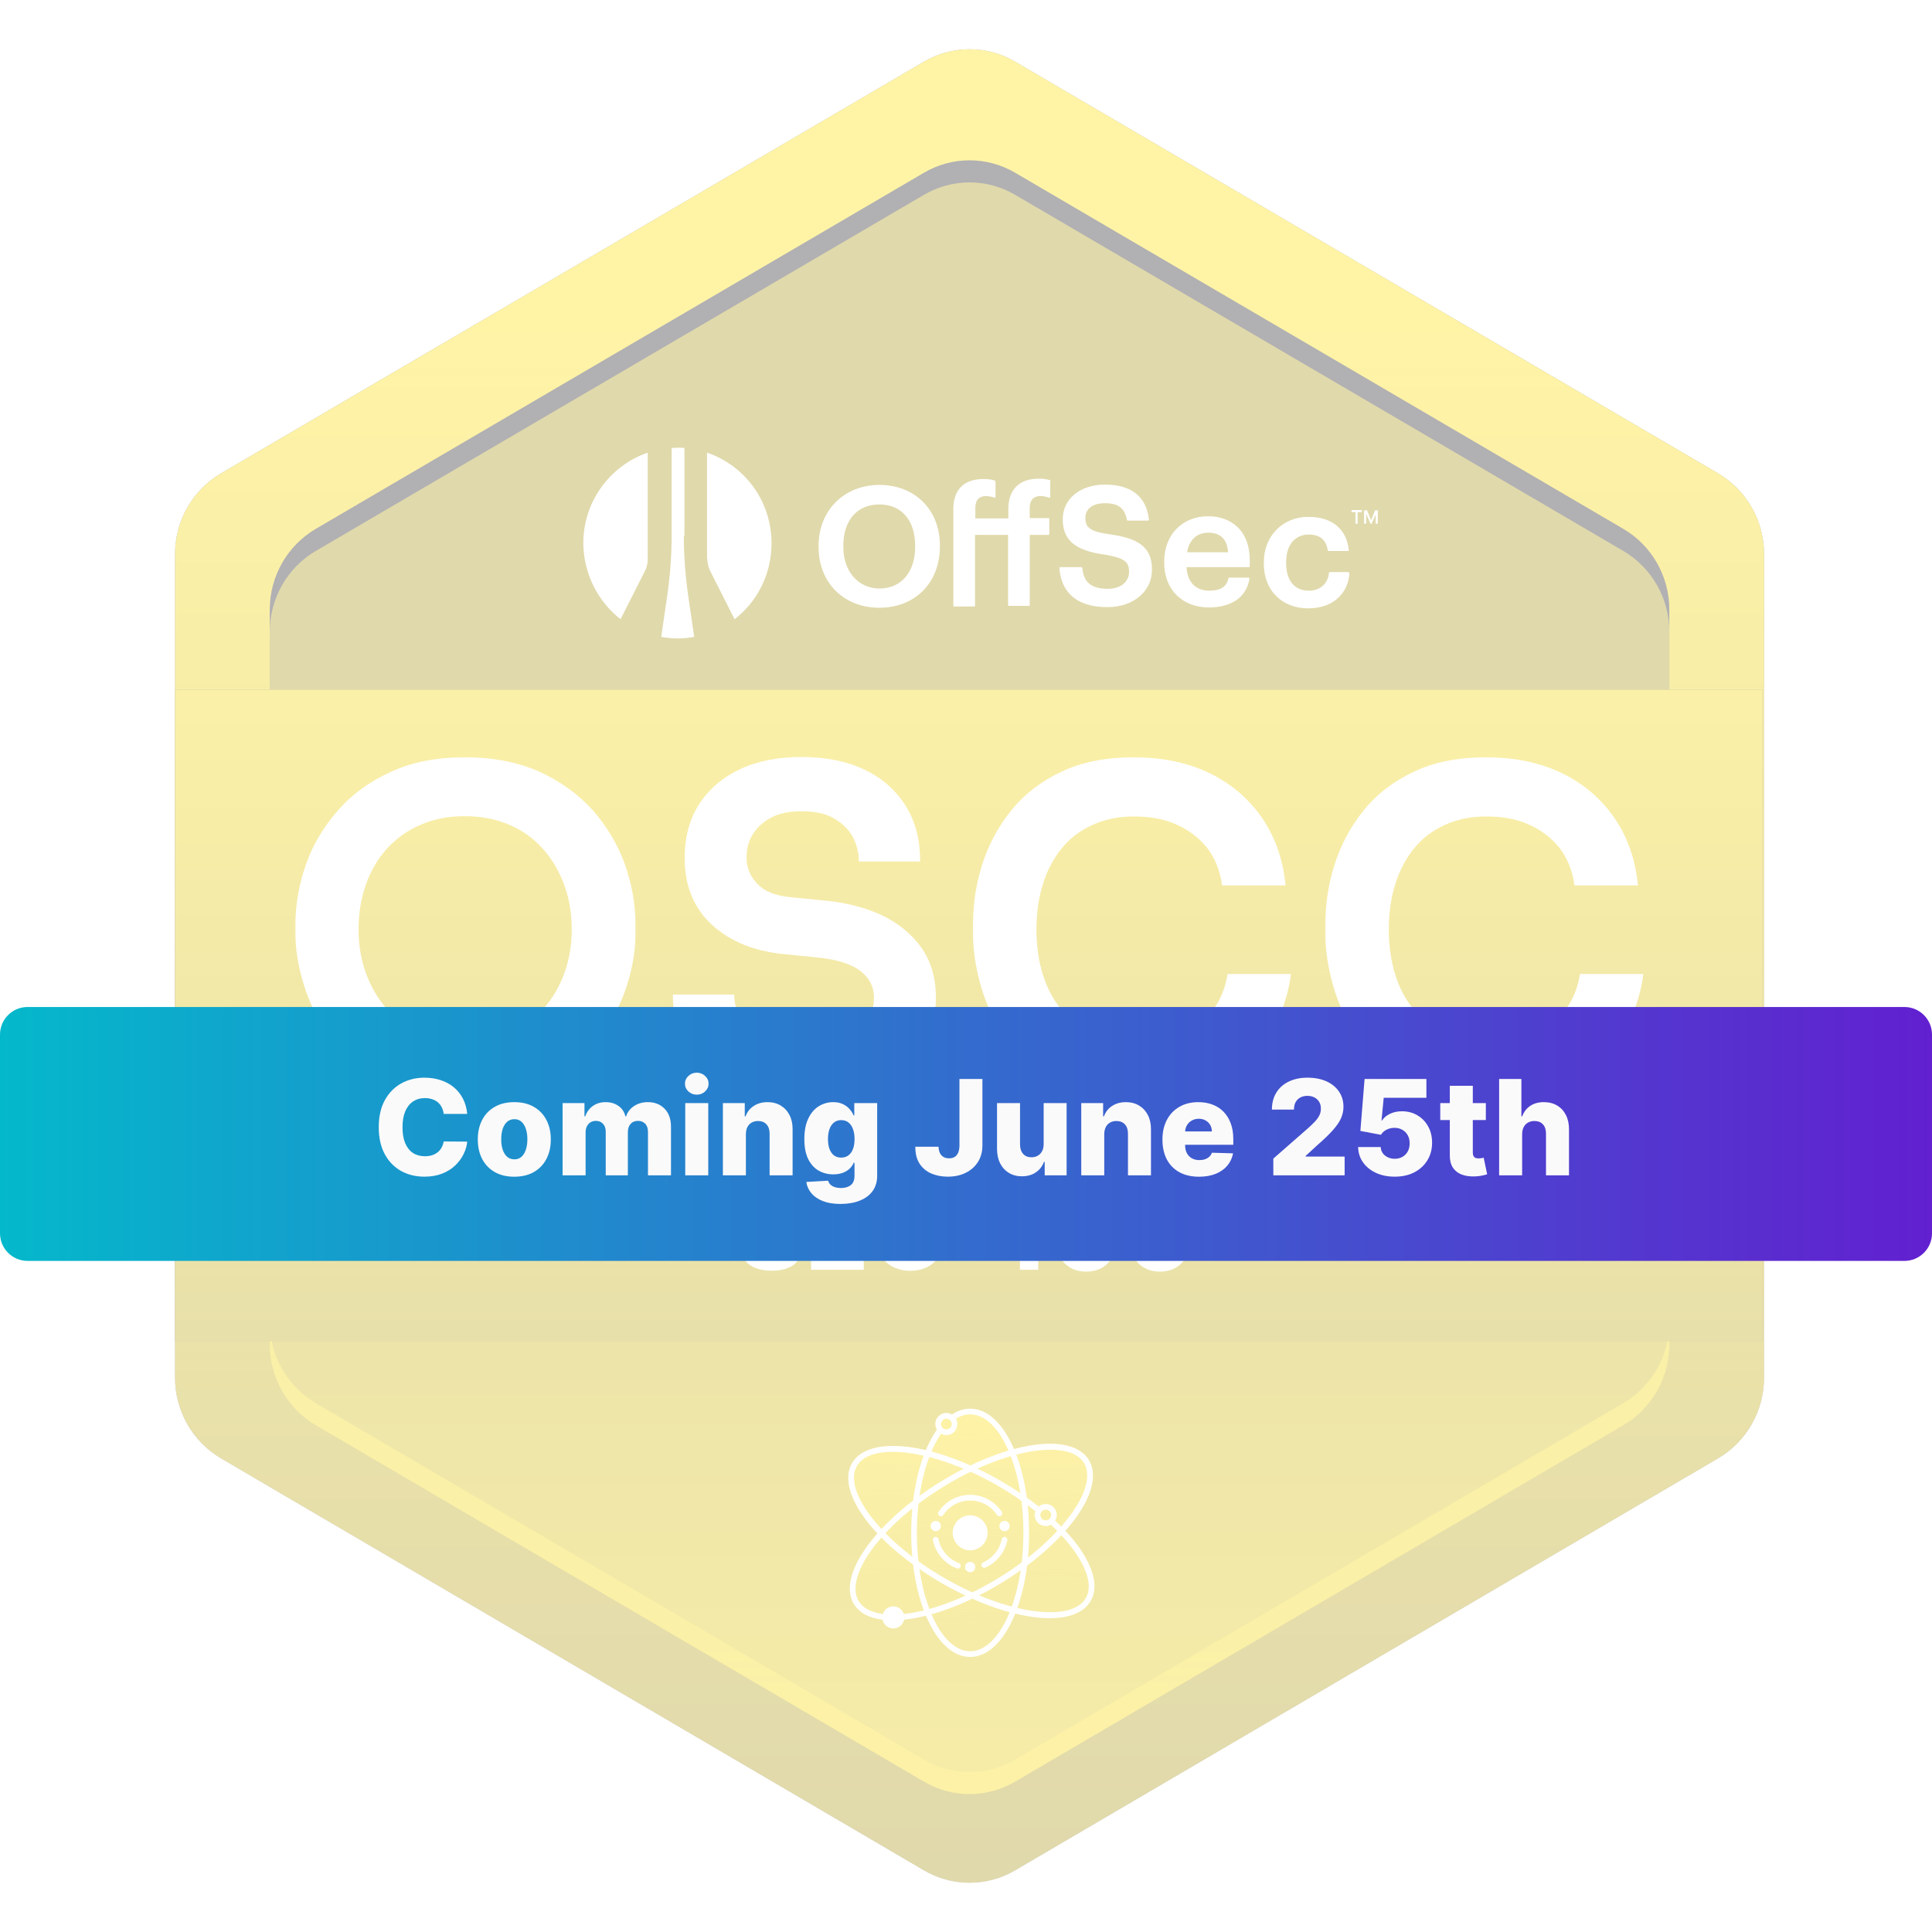 <svg width="350" height="350" viewBox="0 0 350 350" fill="none" xmlns="http://www.w3.org/2000/svg">
<g opacity="0.35">
<path d="M31.711 100.378V249.567C31.711 255.579 34.866 261.142 40.015 264.177L167.338 338.799C172.487 341.833 178.797 341.833 183.946 338.799L311.27 264.177C316.419 261.142 319.574 255.579 319.574 249.567V100.378C319.574 94.365 316.419 88.802 311.27 85.768L183.946 11.201C178.797 8.167 172.487 8.167 167.338 11.201L40.015 85.768C34.866 88.802 31.711 94.365 31.711 100.378Z" fill="#201C26"/>
<path d="M31.711 100.378V249.567C31.711 255.579 34.866 261.142 40.015 264.177L167.338 338.799C172.487 341.833 178.797 341.833 183.946 338.799L311.27 264.177C316.419 261.142 319.574 255.579 319.574 249.567V100.378C319.574 94.365 316.419 88.802 311.27 85.768L183.946 11.201C178.797 8.167 172.487 8.167 167.338 11.201L40.015 85.768C34.866 88.802 31.711 94.365 31.711 100.378Z" fill="url(#paint0_linear_831_9132)"/>
<path d="M48.872 110.435V239.565C48.872 245.577 52.028 251.139 57.176 254.174L167.339 318.739C172.487 321.773 178.798 321.773 183.946 318.739L294.109 254.174C299.258 251.139 302.413 245.577 302.413 239.565V110.435C302.413 104.423 299.258 98.86 294.109 95.826L183.946 31.318C178.798 28.284 172.487 28.284 167.339 31.318L57.176 95.826C52.028 98.86 48.872 104.423 48.872 110.435Z" fill="#201C26"/>
<g filter="url(#filter0_d_831_9132)">
<path d="M48.872 110.435V239.565C48.872 245.577 52.028 251.139 57.176 254.174L167.339 318.739C172.487 321.773 178.798 321.773 183.946 318.739L294.109 254.174C299.258 251.139 302.413 245.577 302.413 239.565V110.435C302.413 104.423 299.258 98.86 294.109 95.826L183.946 31.318C178.798 28.284 172.487 28.284 167.339 31.318L57.176 95.826C52.028 98.86 48.872 104.423 48.872 110.435Z" fill="url(#paint1_linear_831_9132)"/>
</g>
<path d="M319.246 124.931H31.711V242.92H319.246V124.931Z" fill="#201C26"/>
<path d="M319.246 124.931H31.711V242.92H319.246V124.931Z" fill="url(#paint2_linear_831_9132)"/>
<path d="M84.266 199.602C79.015 199.602 74.42 198.658 70.591 196.826C66.707 194.938 63.534 192.495 61.018 189.386C58.502 186.332 56.587 183 55.384 179.447C54.181 175.893 53.524 172.506 53.524 169.175V167.398C53.524 163.789 54.181 160.18 55.439 156.571C56.697 152.962 58.666 149.742 61.237 146.799C63.808 143.856 67.035 141.524 70.864 139.803C74.693 138.026 79.178 137.193 84.266 137.193C89.353 137.193 93.839 138.081 97.722 139.803C101.606 141.58 104.779 143.912 107.404 146.799C109.975 149.742 111.89 152.962 113.203 156.571C114.461 160.18 115.117 163.789 115.117 167.398V169.175C115.117 172.451 114.515 175.893 113.257 179.447C111.999 183 110.139 186.276 107.568 189.386C105.053 192.44 101.825 194.938 97.996 196.826C94.057 198.658 89.517 199.602 84.266 199.602ZM84.266 188.886C87.219 188.886 89.955 188.331 92.307 187.276C94.714 186.221 96.738 184.722 98.433 182.778C100.129 180.835 101.387 178.67 102.262 176.227C103.138 173.783 103.575 171.174 103.575 168.398C103.575 165.455 103.138 162.79 102.208 160.291C101.278 157.793 100.02 155.627 98.324 153.739C96.628 151.851 94.604 150.408 92.252 149.408C89.9 148.409 87.219 147.854 84.211 147.854C81.257 147.854 78.632 148.353 76.225 149.408C73.818 150.408 71.794 151.907 70.098 153.739C68.403 155.627 67.145 157.793 66.269 160.291C65.394 162.79 64.957 165.455 64.957 168.398C64.957 171.174 65.394 173.783 66.269 176.227C67.145 178.67 68.403 180.891 70.098 182.778C71.794 184.722 73.818 186.221 76.225 187.276C78.632 188.331 81.312 188.886 84.266 188.886Z" fill="white"/>
<path d="M145.749 199.602C140.662 199.602 136.286 198.769 132.73 197.104C129.175 195.438 126.44 193.106 124.634 190.163C122.774 187.22 121.9 183.889 121.9 180.169H133.004C133.004 181.724 133.441 183.278 134.262 184.722C135.137 186.221 136.505 187.387 138.365 188.331C140.279 189.275 142.74 189.719 145.749 189.719C148.593 189.719 150.89 189.33 152.75 188.497C154.611 187.665 155.978 186.61 156.908 185.277C157.838 183.944 158.33 182.445 158.33 180.78C158.33 178.725 157.455 177.06 155.704 175.782C153.954 174.505 151.219 173.728 147.499 173.395L142.412 172.895C136.833 172.395 132.347 170.619 129.011 167.565C125.674 164.511 124.033 160.458 124.033 155.461C124.033 151.685 124.908 148.409 126.658 145.688C128.409 142.968 130.87 140.858 134.043 139.359C137.216 137.859 140.936 137.138 145.202 137.138C149.633 137.138 153.461 137.915 156.689 139.47C159.916 141.024 162.378 143.245 164.128 146.077C165.879 148.909 166.699 152.24 166.699 156.071H155.595C155.595 154.517 155.212 153.018 154.501 151.629C153.735 150.241 152.587 149.131 151.055 148.243C149.523 147.354 147.554 146.965 145.202 146.965C142.959 146.965 141.099 147.354 139.678 148.131C138.2 148.909 137.107 149.964 136.34 151.185C135.575 152.462 135.247 153.85 135.247 155.35C135.247 157.182 135.903 158.792 137.27 160.18C138.583 161.568 140.717 162.346 143.561 162.568L148.593 163.067C152.805 163.401 156.471 164.289 159.588 165.733C162.706 167.176 165.112 169.175 166.918 171.674C168.668 174.172 169.544 177.171 169.544 180.669C169.544 184.389 168.559 187.665 166.644 190.496C164.73 193.328 161.995 195.549 158.44 197.104C154.774 198.825 150.562 199.602 145.749 199.602Z" fill="white"/>
<path d="M206.029 199.602C200.722 199.602 196.182 198.658 192.409 196.826C188.634 194.938 185.571 192.495 183.218 189.441C180.867 186.387 179.117 183.112 177.967 179.558C176.874 176.004 176.272 172.562 176.272 169.231V167.398C176.272 163.734 176.819 160.125 177.967 156.515C179.117 152.962 180.867 149.686 183.218 146.799C185.571 143.856 188.634 141.524 192.299 139.803C196.019 138.026 200.394 137.193 205.427 137.193C210.678 137.193 215.328 138.193 219.266 140.136C223.205 142.079 226.323 144.8 228.675 148.242C231.027 151.685 232.449 155.738 232.887 160.402H221.4C221.016 157.681 220.086 155.405 218.665 153.573C217.187 151.74 215.328 150.352 213.085 149.353C210.843 148.353 208.272 147.909 205.482 147.909C202.637 147.909 200.122 148.409 197.879 149.464C195.636 150.463 193.776 151.907 192.299 153.739C190.822 155.572 189.673 157.737 188.908 160.236C188.142 162.734 187.759 165.455 187.759 168.398C187.759 171.34 188.142 174.006 188.908 176.504C189.673 179.003 190.822 181.168 192.409 183.056C193.94 184.944 195.854 186.387 198.097 187.387C200.34 188.386 202.965 188.942 205.974 188.942C210.35 188.942 214.015 187.831 216.969 185.666C219.923 183.5 221.783 180.391 222.385 176.449H233.871C233.324 180.668 231.902 184.555 229.659 188.053C227.362 191.551 224.244 194.383 220.251 196.493C216.313 198.547 211.554 199.602 206.029 199.602Z" fill="white"/>
<path d="M269.864 199.602C264.558 199.602 260.018 198.658 256.244 196.826C252.47 194.938 249.406 192.495 247.054 189.441C244.703 186.387 242.952 183.112 241.803 179.558C240.709 176.004 240.107 172.562 240.107 169.231V167.398C240.107 163.734 240.654 160.125 241.803 156.515C242.952 152.962 244.703 149.686 247.054 146.799C249.406 143.856 252.47 141.524 256.135 139.803C259.854 138.026 264.23 137.193 269.263 137.193C274.514 137.193 279.163 138.193 283.101 140.136C287.041 142.079 290.158 144.8 292.511 148.242C294.863 151.685 296.284 155.738 296.723 160.402H285.235C284.852 157.681 283.922 155.405 282.501 153.573C281.023 151.74 279.163 150.352 276.92 149.353C274.678 148.353 272.107 147.909 269.318 147.909C266.473 147.909 263.957 148.409 261.714 149.464C259.471 150.463 257.612 151.907 256.135 153.739C254.657 155.572 253.509 157.737 252.743 160.236C251.977 162.734 251.594 165.455 251.594 168.398C251.594 171.34 251.977 174.006 252.743 176.504C253.509 179.003 254.657 181.168 256.244 183.056C257.775 184.944 259.69 186.387 261.933 187.387C264.176 188.386 266.801 188.942 269.809 188.942C274.186 188.942 277.85 187.831 280.804 185.666C283.759 183.5 285.618 180.391 286.22 176.449H297.707C297.16 180.668 295.738 184.555 293.495 188.053C291.198 191.551 288.08 194.383 284.087 196.493C280.148 198.547 275.39 199.602 269.864 199.602Z" fill="white"/>
<path fill-rule="evenodd" clip-rule="evenodd" d="M123.882 97.118C123.882 100.715 124.16 104.255 124.657 107.795L125.765 115.381C124.768 115.55 123.828 115.662 122.776 115.662C121.724 115.662 120.783 115.55 119.786 115.381L120.894 107.795C121.391 104.255 121.668 100.715 121.668 97.118V81.16C122.056 81.16 122.443 81.104 122.831 81.104C123.218 81.104 123.605 81.104 123.993 81.16V97.118H123.882ZM112.423 112.178L116.852 103.412C117.184 102.738 117.35 102.007 117.35 101.277V82.003C110.597 84.307 105.67 90.769 105.67 98.411C105.725 104.03 108.382 109.031 112.423 112.178ZM128.146 101.277C128.146 102.007 128.311 102.738 128.643 103.412L133.072 112.178C137.168 109.031 139.77 104.03 139.77 98.411C139.77 90.769 134.899 84.307 128.09 82.003V101.277H128.146Z" fill="white"/>
<path d="M244.84 92.791V92.398H246.722V92.791H244.84ZM245.56 94.871V92.679H245.947V94.871H245.56ZM247.11 94.871V92.454H247.498V94.871H247.11ZM248.272 94.871L247.221 92.454H247.663L248.383 94.253L249.103 92.454H249.546L248.494 94.871H248.272ZM249.214 94.871V92.454H249.601V94.871H249.214Z" fill="white"/>
<path d="M159.311 87.847C152.945 87.847 148.295 92.455 148.295 98.861V99.085C148.295 105.547 152.835 110.099 159.311 110.099C165.789 110.099 170.272 105.547 170.272 99.029V98.804C170.272 92.342 165.733 87.847 159.311 87.847ZM152.779 98.861C152.779 94.253 155.27 91.387 159.311 91.387C163.353 91.387 165.789 94.309 165.789 98.861V99.085C165.789 103.637 163.242 106.615 159.367 106.615C155.492 106.615 152.779 103.524 152.779 99.141V98.861Z" fill="white"/>
<path d="M190.257 87.004C189.537 86.779 188.984 86.723 188.099 86.723C184.666 86.723 182.673 88.69 182.673 92.174V93.915H176.694V92.005C176.694 90.263 177.746 89.87 178.576 89.87C179.241 89.87 179.795 90.038 180.127 90.151C180.181 90.151 180.237 90.151 180.292 90.151C180.348 90.094 180.348 90.094 180.348 90.038V87.229C180.348 87.172 180.292 87.116 180.237 87.06C179.517 86.835 178.964 86.779 178.134 86.779C174.646 86.779 172.708 88.69 172.708 92.23V109.706C172.708 109.818 172.764 109.874 172.875 109.874H176.473C176.583 109.874 176.639 109.818 176.639 109.706V96.894H182.618V109.593C182.618 109.706 182.673 109.761 182.784 109.761H186.382C186.492 109.761 186.548 109.706 186.548 109.593V96.894H189.925C190.036 96.894 190.092 96.837 190.092 96.725V94.028C190.092 93.915 190.036 93.859 189.925 93.859H186.548V92.005C186.548 90.263 187.6 89.87 188.431 89.87C189.15 89.87 189.704 90.038 190.036 90.151C190.092 90.151 190.146 90.151 190.202 90.151C190.257 90.151 190.257 90.094 190.257 90.038V87.229C190.368 87.116 190.368 87.06 190.257 87.004Z" fill="white"/>
<path d="M200.942 96.781C197.288 96.275 196.624 95.433 196.624 93.803C196.624 92.174 197.952 91.162 200.166 91.162C202.602 91.162 203.764 92.061 204.152 94.196C204.152 94.252 204.208 94.309 204.318 94.309H207.971C208.027 94.309 208.082 94.309 208.082 94.252C208.138 94.196 208.138 94.196 208.138 94.14C207.695 89.982 204.982 87.79 200.166 87.79C195.682 87.79 192.527 90.375 192.527 94.084C192.527 97.793 194.685 99.759 200.222 100.49C203.931 101.108 204.54 101.951 204.54 103.58C204.54 105.435 202.989 106.671 200.664 106.671C197.066 106.671 196.291 104.873 196.069 102.906C196.069 102.85 196.014 102.738 195.904 102.738H192.084C192.029 102.738 191.973 102.738 191.973 102.794C191.973 102.85 191.918 102.85 191.918 102.906C192.139 106.109 193.855 109.986 200.664 109.986C205.314 109.986 208.691 107.12 208.691 103.243C208.747 98.804 205.757 97.456 200.942 96.781Z" fill="white"/>
<path d="M224.136 95.433C222.807 94.197 220.981 93.522 218.877 93.522C214.172 93.522 210.905 96.894 210.905 101.726V101.951C210.905 106.783 214.172 110.043 218.988 110.043C223.139 110.043 225.852 108.132 226.351 104.817C226.351 104.76 226.351 104.704 226.295 104.704C226.24 104.648 226.24 104.648 226.184 104.648H222.697C222.641 104.648 222.53 104.704 222.53 104.76C222.254 106.278 221.092 107.008 219.099 107.008C216.607 107.008 215.113 105.491 214.946 102.738H226.24C226.351 102.738 226.406 102.681 226.406 102.569V101.501C226.406 98.917 225.631 96.838 224.136 95.433ZM215.057 100.04C215.445 97.793 216.829 96.5 218.877 96.5C221.092 96.5 222.309 97.68 222.475 100.04H215.057Z" fill="white"/>
<path d="M244.342 103.693C244.287 103.637 244.287 103.637 244.232 103.637H240.91C240.799 103.637 240.744 103.693 240.744 103.805C240.578 105.716 239.138 107.008 237.145 107.008C234.488 107.008 232.994 105.154 232.994 102.007V101.782C232.994 98.748 234.599 96.837 237.09 96.837C239.083 96.837 240.246 97.793 240.522 99.647C240.522 99.703 240.578 99.816 240.688 99.816H244.176C244.232 99.816 244.287 99.816 244.287 99.759C244.342 99.703 244.342 99.703 244.342 99.647C243.955 95.826 241.298 93.635 237.034 93.635C232.33 93.635 228.953 97.118 228.953 101.895V102.119C228.953 106.952 232.219 110.211 237.034 110.211C241.242 110.211 244.176 107.739 244.453 103.918C244.397 103.805 244.397 103.749 244.342 103.693Z" fill="white"/>
<path d="M192.997 277.31C197.357 272.374 199.149 267.574 197.25 264.478C195.335 261.348 190.163 260.79 183.701 262.51C181.758 257.992 178.941 255.195 175.752 255.195C174.591 255.195 173.482 255.566 172.445 256.26C172.293 256.17 172.129 256.091 171.955 256.046C171.436 255.905 170.902 255.979 170.44 256.244C169.487 256.796 169.155 258.02 169.707 258.979C169.764 259.075 169.831 259.16 169.899 259.244C169.837 259.171 169.781 259.092 169.73 259.007C168.986 260.056 168.316 261.303 167.73 262.707C161.279 261.201 156.169 261.912 154.35 265.076C152.536 268.229 154.463 272.984 158.969 277.801C158.276 278.59 157.64 279.38 157.072 280.164C154.001 284.394 153.161 288.105 154.699 290.615C155.652 292.167 157.431 293.12 159.871 293.419C159.916 293.627 159.99 293.824 160.097 294.011C160.468 294.653 161.139 295.009 161.832 295.009C162.17 295.009 162.513 294.925 162.828 294.744C163.29 294.479 163.623 294.045 163.758 293.531C163.82 293.306 163.838 293.08 163.82 292.855H163.832C163.843 293.035 163.832 293.222 163.798 293.407C164.214 293.362 164.643 293.312 165.082 293.243C165.945 293.109 166.834 292.922 167.747 292.697C169.69 297.311 172.535 300.176 175.757 300.176C178.98 300.176 181.977 297.153 183.926 292.318C186.191 292.866 188.298 293.153 190.163 293.153C193.717 293.153 196.394 292.133 197.605 290.023C199.419 286.876 197.498 282.127 193.003 277.316L192.997 277.31Z" fill="url(#paint3_linear_831_9132)"/>
<path d="M175.752 255.195C174.591 255.195 173.482 255.566 172.445 256.26C172.738 256.435 172.992 256.672 173.167 256.976C173.167 256.982 173.172 256.994 173.177 256.999C173.994 256.497 174.856 256.221 175.752 256.221C181.076 256.221 185.403 265.849 185.403 277.682C185.403 289.515 181.07 299.144 175.752 299.144C170.434 299.144 166.102 289.515 166.102 277.682C166.102 270.175 167.848 263.559 170.479 259.724C170.175 259.554 169.915 259.312 169.73 259.007C166.901 263.012 165.077 269.814 165.077 277.682C165.077 290.294 169.77 300.17 175.752 300.17C181.735 300.17 186.428 290.294 186.428 277.682C186.428 265.071 181.741 255.195 175.752 255.195Z" fill="white"/>
<path d="M189.447 276.458C188.755 276.458 188.084 276.098 187.712 275.46C187.447 274.998 187.374 274.457 187.516 273.943C187.656 273.429 187.983 272.995 188.445 272.73C189.402 272.177 190.625 272.504 191.177 273.463C191.442 273.926 191.515 274.468 191.374 274.981C191.234 275.494 190.906 275.928 190.444 276.194C190.129 276.374 189.785 276.458 189.447 276.458ZM189.442 273.486C189.278 273.486 189.109 273.526 188.957 273.616C188.489 273.887 188.332 274.484 188.602 274.947C188.873 275.409 189.47 275.573 189.932 275.302C190.157 275.173 190.32 274.964 190.383 274.71C190.45 274.457 190.417 274.197 190.287 273.971C190.106 273.661 189.78 273.486 189.442 273.486Z" fill="white"/>
<path d="M191.154 275.471C190.98 275.764 190.743 276.012 190.438 276.188C190.422 276.199 190.4 276.205 190.383 276.215C195.751 281.264 198.461 286.459 196.709 289.505C194.095 294.045 182.394 292.398 171.155 285.917C159.916 279.436 152.621 270.125 155.234 265.584C157.849 261.043 169.55 262.69 180.788 269.171C183.262 270.598 185.543 272.16 187.571 273.779C187.695 273.44 187.898 273.142 188.174 272.916C186.129 271.303 183.825 269.735 181.301 268.279C169.178 261.291 157.336 259.881 154.345 265.076C151.352 270.27 158.513 279.82 170.637 286.814C177.842 290.971 184.941 293.153 190.152 293.153C193.706 293.153 196.383 292.133 197.593 290.023C199.639 286.475 196.935 280.885 191.154 275.477V275.471Z" fill="white"/>
<path d="M171.442 259.978C171.268 259.978 171.093 259.955 170.924 259.91C170.406 259.768 169.978 259.442 169.713 258.979C169.161 258.026 169.487 256.797 170.445 256.244C170.907 255.979 171.448 255.906 171.961 256.046C172.479 256.187 172.907 256.514 173.172 256.977C173.724 257.93 173.398 259.16 172.44 259.713C172.129 259.893 171.791 259.984 171.442 259.984V259.978ZM171.436 257.005C171.274 257.005 171.104 257.045 170.953 257.135C170.491 257.406 170.327 258.004 170.598 258.466C170.727 258.692 170.936 258.855 171.189 258.917C171.436 258.985 171.701 258.951 171.927 258.822C172.394 258.551 172.552 257.953 172.282 257.49C172.102 257.18 171.775 257.005 171.436 257.005Z" fill="white"/>
<path d="M197.244 264.478C194.112 259.368 182.315 261.106 170.389 268.432C164.767 271.885 160.034 276.052 157.066 280.159C154.001 284.394 153.161 288.106 154.7 290.615C155.652 292.172 157.437 293.12 159.888 293.424C159.82 293.12 159.826 292.798 159.91 292.488C159.922 292.454 159.939 292.421 159.95 292.387C157.866 292.116 156.339 291.332 155.572 290.086C154.288 287.988 155.133 284.592 157.894 280.773C160.784 276.769 165.415 272.702 170.924 269.318C177.961 264.998 185.239 262.628 190.304 262.628C193.2 262.628 195.374 263.401 196.372 265.025C199.109 269.493 192.079 279.003 181.019 285.793C175.51 289.177 169.792 291.462 164.919 292.234C164.513 292.297 164.124 292.347 163.741 292.387C163.849 292.714 163.871 293.069 163.798 293.413C164.214 293.367 164.643 293.317 165.082 293.249C170.085 292.46 175.938 290.124 181.561 286.673C193.486 279.347 200.382 269.605 197.25 264.495L197.244 264.478Z" fill="white"/>
<path d="M163.561 292.009C163.296 291.546 162.863 291.214 162.35 291.078C161.832 290.937 161.296 291.011 160.834 291.275C160.372 291.54 160.04 291.974 159.905 292.488C159.764 293.008 159.837 293.543 160.102 294.005C160.473 294.648 161.145 295.003 161.837 295.003C162.175 295.003 162.519 294.919 162.834 294.739C163.296 294.474 163.628 294.04 163.764 293.526C163.899 293.012 163.832 292.471 163.567 292.009H163.561Z" fill="white"/>
<path d="M175.752 274.513C174.005 274.513 172.586 275.934 172.586 277.683C172.586 279.431 174.005 280.853 175.752 280.853C177.498 280.853 178.918 279.431 178.918 277.683C178.918 275.934 177.498 274.513 175.752 274.513Z" fill="white"/>
<path d="M170.451 274.682C170.355 274.682 170.253 274.654 170.169 274.597C169.932 274.44 169.871 274.124 170.028 273.887C171.307 271.958 173.448 270.801 175.752 270.801C178.057 270.801 180.197 271.952 181.476 273.887C181.634 274.124 181.565 274.44 181.334 274.597C181.098 274.755 180.783 274.688 180.626 274.457C179.532 272.815 177.713 271.833 175.752 271.833C173.791 271.833 171.972 272.815 170.879 274.457C170.778 274.602 170.62 274.688 170.451 274.688V274.682Z" fill="white"/>
<path d="M173.538 284.163C173.476 284.163 173.419 284.151 173.358 284.13C171.144 283.3 169.476 281.348 169.014 279.036C168.958 278.76 169.138 278.489 169.415 278.432C169.69 278.376 169.961 278.556 170.017 278.833C170.411 280.801 171.831 282.465 173.719 283.17C173.983 283.272 174.118 283.565 174.017 283.83C173.938 284.039 173.746 284.163 173.538 284.163Z" fill="white"/>
<path d="M178.299 284.022C178.101 284.022 177.916 283.91 177.831 283.717C177.718 283.458 177.831 283.153 178.096 283.041C179.842 282.268 181.109 280.7 181.487 278.833C181.544 278.556 181.814 278.376 182.09 278.432C182.366 278.489 182.546 278.76 182.49 279.036C182.05 281.225 180.563 283.075 178.507 283.977C178.439 284.005 178.372 284.022 178.299 284.022Z" fill="white"/>
<path d="M175.752 284.812C176.265 284.812 176.681 284.395 176.681 283.881C176.681 283.367 176.265 282.951 175.752 282.951C175.239 282.951 174.822 283.367 174.822 283.881C174.822 284.395 175.239 284.812 175.752 284.812Z" fill="white"/>
<path d="M169.521 277.389C170.034 277.389 170.451 276.972 170.451 276.458C170.451 275.945 170.034 275.527 169.521 275.527C169.008 275.527 168.592 275.945 168.592 276.458C168.592 276.972 169.008 277.389 169.521 277.389Z" fill="white"/>
<path d="M181.983 277.389C182.497 277.389 182.912 276.972 182.912 276.458C182.912 275.945 182.497 275.527 181.983 275.527C181.469 275.527 181.053 275.945 181.053 276.458C181.053 276.972 181.469 277.389 181.983 277.389Z" fill="white"/>
<path d="M141.896 220.438C141.851 219.947 141.653 219.565 141.301 219.293C140.953 219.017 140.455 218.878 139.808 218.878C139.38 218.878 139.023 218.934 138.739 219.045C138.453 219.157 138.239 219.311 138.096 219.507C137.953 219.699 137.88 219.92 137.875 220.17C137.866 220.375 137.907 220.556 137.996 220.711C138.089 220.868 138.223 221.006 138.397 221.127C138.575 221.242 138.789 221.345 139.039 221.434C139.289 221.523 139.57 221.602 139.882 221.668L141.06 221.936C141.737 222.082 142.335 222.279 142.852 222.525C143.374 222.77 143.811 223.062 144.163 223.401C144.52 223.739 144.79 224.13 144.973 224.571C145.156 225.013 145.25 225.508 145.254 226.056C145.25 226.922 145.031 227.665 144.598 228.284C144.166 228.904 143.543 229.379 142.732 229.709C141.924 230.039 140.951 230.204 139.808 230.204C138.662 230.204 137.663 230.032 136.811 229.689C135.959 229.346 135.297 228.824 134.824 228.124C134.352 227.424 134.108 226.538 134.095 225.467H137.266C137.293 225.91 137.411 226.277 137.621 226.572C137.83 226.866 138.118 227.089 138.484 227.24C138.854 227.392 139.282 227.468 139.769 227.468C140.214 227.468 140.594 227.408 140.906 227.288C141.222 227.167 141.465 227 141.635 226.786C141.804 226.572 141.892 226.326 141.896 226.049C141.892 225.792 141.811 225.571 141.655 225.387C141.499 225.201 141.258 225.04 140.933 224.906C140.612 224.767 140.201 224.641 139.701 224.524L138.27 224.19C137.084 223.918 136.149 223.478 135.467 222.873C134.785 222.261 134.445 221.436 134.45 220.397C134.445 219.549 134.673 218.807 135.133 218.169C135.592 217.531 136.227 217.035 137.039 216.678C137.85 216.321 138.776 216.142 139.815 216.142C140.876 216.142 141.797 216.323 142.578 216.684C143.363 217.041 143.972 217.542 144.404 218.19C144.837 218.836 145.058 219.585 145.066 220.438H141.896ZM146.926 230.03V216.33H156.48V219.019H150.238V221.829H155.991V224.524H150.238V227.341H156.48V230.03H146.926ZM170.99 221.293H167.645C167.6 220.95 167.509 220.64 167.37 220.363C167.232 220.087 167.049 219.851 166.822 219.654C166.595 219.458 166.325 219.309 166.013 219.206C165.705 219.099 165.363 219.045 164.989 219.045C164.324 219.045 163.751 219.208 163.269 219.534C162.792 219.859 162.425 220.33 162.166 220.945C161.912 221.561 161.784 222.306 161.784 223.18C161.784 224.09 161.914 224.853 162.173 225.467C162.436 226.079 162.803 226.54 163.276 226.853C163.753 227.16 164.317 227.315 164.969 227.315C165.335 227.315 165.667 227.267 165.965 227.174C166.269 227.081 166.534 226.944 166.761 226.765C166.993 226.583 167.183 226.362 167.331 226.103C167.482 225.84 167.587 225.544 167.645 225.214L170.99 225.233C170.932 225.84 170.755 226.438 170.462 227.027C170.171 227.615 169.773 228.152 169.264 228.639C168.755 229.12 168.136 229.504 167.404 229.789C166.677 230.075 165.843 230.218 164.902 230.218C163.662 230.218 162.552 229.946 161.571 229.402C160.593 228.852 159.822 228.054 159.256 227.006C158.69 225.958 158.406 224.683 158.406 223.18C158.406 221.673 158.694 220.395 159.27 219.347C159.845 218.299 160.623 217.503 161.604 216.958C162.585 216.414 163.685 216.142 164.902 216.142C165.731 216.142 166.499 216.258 167.204 216.49C167.908 216.717 168.528 217.053 169.063 217.494C169.598 217.931 170.033 218.468 170.368 219.106C170.702 219.743 170.91 220.473 170.99 221.293ZM179.461 221.922V224.437H173.119V221.922H179.461ZM188.079 216.33V230.03H184.774V219.42H184.694L181.63 221.293V218.43L185.008 216.33H188.079ZM196.774 230.364C195.578 230.364 194.548 230.082 193.684 229.515C192.818 228.945 192.152 228.126 191.683 227.06C191.215 225.99 190.983 224.703 190.988 223.2C190.992 221.697 191.226 220.422 191.69 219.374C192.158 218.321 192.822 217.521 193.684 216.972C194.548 216.419 195.578 216.142 196.774 216.142C197.969 216.142 198.999 216.419 199.865 216.972C200.734 217.521 201.404 218.321 201.872 219.374C202.34 220.426 202.572 221.702 202.568 223.2C202.568 224.708 202.334 225.996 201.865 227.067C201.397 228.138 200.73 228.956 199.865 229.522C199.004 230.084 197.974 230.364 196.774 230.364ZM196.774 227.656C197.488 227.656 198.065 227.292 198.506 226.565C198.949 225.833 199.167 224.712 199.163 223.2C199.163 222.21 199.062 221.393 198.861 220.752C198.661 220.104 198.381 219.624 198.026 219.306C197.669 218.99 197.251 218.831 196.774 218.831C196.065 218.831 195.492 219.19 195.055 219.909C194.618 220.622 194.397 221.72 194.393 223.2C194.388 224.203 194.484 225.035 194.68 225.695C194.88 226.356 195.162 226.849 195.523 227.174C195.884 227.495 196.301 227.656 196.774 227.656ZM210.131 230.364C208.935 230.364 207.905 230.082 207.039 229.515C206.175 228.945 205.507 228.126 205.039 227.06C204.571 225.99 204.339 224.703 204.343 223.2C204.348 221.697 204.582 220.422 205.046 219.374C205.514 218.321 206.179 217.521 207.039 216.972C207.905 216.419 208.935 216.142 210.131 216.142C211.326 216.142 212.356 216.419 213.221 216.972C214.091 217.521 214.76 218.321 215.228 219.374C215.696 220.426 215.928 221.702 215.924 223.2C215.924 224.708 215.689 225.996 215.221 227.067C214.753 228.138 214.086 228.956 213.221 229.522C212.361 230.084 211.329 230.364 210.131 230.364ZM210.131 227.656C210.844 227.656 211.422 227.292 211.863 226.565C212.304 225.833 212.523 224.712 212.518 223.2C212.518 222.21 212.418 221.393 212.218 220.752C212.017 220.104 211.738 219.624 211.381 219.306C211.024 218.99 210.608 218.831 210.131 218.831C209.421 218.831 208.848 219.19 208.41 219.909C207.974 220.622 207.753 221.72 207.749 223.2C207.744 224.203 207.84 225.035 208.037 225.695C208.237 226.356 208.518 226.849 208.879 227.174C209.24 227.495 209.658 227.656 210.131 227.656Z" fill="white"/>
<path d="M116.98 223.09H48.567V224.23H116.98V223.09Z" fill="#FFDF00"/>
<path d="M301.568 223.09H233.482V224.2H301.568V223.09Z" fill="#FFDF00"/>
</g>
<path d="M0 187.426C0 184.664 2.239 182.426 5 182.426H345C347.761 182.426 350 184.664 350 187.426V223.426C350 226.187 347.761 228.426 345 228.426H5C2.239 228.426 0 226.187 0 223.426V187.426Z" fill="url(#paint4_linear_831_9132)"/>
<path d="M84.645 201.795H80.384C80.327 201.357 80.211 200.962 80.034 200.61C79.858 200.258 79.625 199.957 79.336 199.707C79.046 199.457 78.702 199.266 78.304 199.136C77.912 198.999 77.478 198.931 77 198.931C76.154 198.931 75.424 199.139 74.81 199.553C74.202 199.968 73.733 200.568 73.404 201.352C73.08 202.136 72.918 203.085 72.918 204.198C72.918 205.357 73.083 206.329 73.412 207.113C73.748 207.891 74.216 208.48 74.819 208.877C75.427 209.269 76.145 209.465 76.975 209.465C77.441 209.465 77.864 209.406 78.245 209.286C78.631 209.167 78.969 208.994 79.259 208.766C79.554 208.533 79.796 208.252 79.983 207.923C80.177 207.587 80.31 207.21 80.384 206.789L84.645 206.815C84.571 207.587 84.347 208.349 83.972 209.099C83.603 209.849 83.094 210.533 82.446 211.153C81.799 211.766 81.009 212.255 80.077 212.619C79.151 212.982 78.088 213.164 76.89 213.164C75.31 213.164 73.895 212.818 72.645 212.124C71.401 211.426 70.418 210.408 69.696 209.073C68.975 207.738 68.614 206.113 68.614 204.198C68.614 202.278 68.981 200.65 69.713 199.315C70.446 197.98 71.438 196.965 72.688 196.272C73.938 195.579 75.338 195.232 76.89 195.232C77.946 195.232 78.924 195.38 79.821 195.676C80.719 195.965 81.509 196.391 82.191 196.954C82.873 197.511 83.427 198.195 83.853 199.008C84.279 199.82 84.543 200.749 84.645 201.795Z" fill="#FBFAFB"/>
<path d="M93.17 213.173C91.795 213.173 90.613 212.891 89.625 212.329C88.642 211.761 87.883 210.971 87.349 209.96C86.821 208.943 86.556 207.764 86.556 206.423C86.556 205.076 86.821 203.897 87.349 202.886C87.883 201.869 88.642 201.079 89.625 200.516C90.613 199.948 91.795 199.664 93.17 199.664C94.545 199.664 95.724 199.948 96.707 200.516C97.696 201.079 98.454 201.869 98.983 202.886C99.517 203.897 99.784 205.076 99.784 206.423C99.784 207.764 99.517 208.943 98.983 209.96C98.454 210.971 97.696 211.761 96.707 212.329C95.724 212.891 94.545 213.173 93.17 213.173ZM93.196 210.028C93.696 210.028 94.119 209.874 94.466 209.568C94.812 209.261 95.076 208.835 95.258 208.289C95.446 207.744 95.539 207.113 95.539 206.397C95.539 205.67 95.446 205.033 95.258 204.488C95.076 203.943 94.812 203.516 94.466 203.21C94.119 202.903 93.696 202.749 93.196 202.749C92.679 202.749 92.241 202.903 91.883 203.21C91.531 203.516 91.261 203.943 91.073 204.488C90.892 205.033 90.801 205.67 90.801 206.397C90.801 207.113 90.892 207.744 91.073 208.289C91.261 208.835 91.531 209.261 91.883 209.568C92.241 209.874 92.679 210.028 93.196 210.028Z" fill="#FBFAFB"/>
<path d="M101.919 212.926V199.835H105.882V202.238H106.027C106.299 201.443 106.76 200.815 107.407 200.355C108.055 199.894 108.828 199.664 109.725 199.664C110.635 199.664 111.413 199.897 112.061 200.363C112.708 200.829 113.12 201.454 113.297 202.238H113.433C113.677 201.46 114.154 200.837 114.865 200.372C115.575 199.9 116.413 199.664 117.379 199.664C118.618 199.664 119.623 200.062 120.396 200.857C121.169 201.647 121.555 202.732 121.555 204.113V212.926H117.387V205.068C117.387 204.414 117.22 203.917 116.885 203.576C116.549 203.23 116.115 203.056 115.581 203.056C115.007 203.056 114.555 203.244 114.225 203.619C113.902 203.988 113.74 204.485 113.74 205.11V212.926H109.734V205.025C109.734 204.417 109.569 203.937 109.24 203.585C108.91 203.232 108.475 203.056 107.936 203.056C107.572 203.056 107.251 203.144 106.973 203.32C106.694 203.491 106.475 203.735 106.316 204.053C106.163 204.372 106.086 204.747 106.086 205.178V212.926H101.919Z" fill="#FBFAFB"/>
<path d="M124.137 212.926V199.835H128.305V212.926H124.137ZM126.225 198.309C125.64 198.309 125.137 198.116 124.717 197.73C124.297 197.337 124.086 196.866 124.086 196.315C124.086 195.769 124.297 195.303 124.717 194.917C125.137 194.525 125.64 194.329 126.225 194.329C126.816 194.329 127.319 194.525 127.734 194.917C128.154 195.303 128.365 195.769 128.365 196.315C128.365 196.866 128.154 197.337 127.734 197.73C127.319 198.116 126.816 198.309 126.225 198.309Z" fill="#FBFAFB"/>
<path d="M135.125 205.46V212.926H130.958V199.835H134.921V202.238H135.066C135.355 201.437 135.85 200.809 136.549 200.355C137.248 199.894 138.08 199.664 139.046 199.664C139.966 199.664 140.765 199.872 141.441 200.286C142.123 200.695 142.651 201.269 143.026 202.008C143.407 202.741 143.594 203.599 143.588 204.582V212.926H139.421V205.4C139.426 204.673 139.242 204.105 138.867 203.695C138.498 203.286 137.983 203.082 137.324 203.082C136.887 203.082 136.5 203.178 136.165 203.372C135.836 203.559 135.58 203.829 135.398 204.181C135.222 204.533 135.131 204.96 135.125 205.46Z" fill="#FBFAFB"/>
<path d="M152.271 218.107C151.027 218.107 149.961 217.934 149.075 217.587C148.189 217.241 147.493 216.766 146.987 216.164C146.481 215.562 146.177 214.88 146.075 214.119L150.021 213.897C150.095 214.164 150.231 214.397 150.43 214.596C150.635 214.795 150.899 214.948 151.223 215.056C151.552 215.164 151.939 215.218 152.382 215.218C153.081 215.218 153.657 215.048 154.112 214.707C154.572 214.372 154.802 213.783 154.802 212.943V210.641H154.657C154.493 211.045 154.243 211.406 153.907 211.724C153.572 212.042 153.154 212.292 152.654 212.474C152.16 212.656 151.592 212.747 150.95 212.747C149.995 212.747 149.12 212.525 148.325 212.082C147.535 211.633 146.902 210.94 146.424 210.002C145.953 209.059 145.717 207.846 145.717 206.363C145.717 204.835 145.961 203.576 146.45 202.587C146.939 201.593 147.578 200.857 148.368 200.38C149.163 199.903 150.018 199.664 150.933 199.664C151.62 199.664 152.208 199.783 152.697 200.022C153.191 200.255 153.598 200.556 153.916 200.926C154.234 201.295 154.476 201.678 154.64 202.076H154.76V199.835H158.91V212.977C158.91 214.085 158.632 215.019 158.075 215.781C157.518 216.542 156.74 217.119 155.74 217.511C154.74 217.908 153.583 218.107 152.271 218.107ZM152.399 209.712C152.904 209.712 153.336 209.579 153.694 209.312C154.052 209.045 154.328 208.661 154.521 208.161C154.714 207.661 154.811 207.062 154.811 206.363C154.811 205.653 154.714 205.042 154.521 204.531C154.333 204.014 154.058 203.616 153.694 203.337C153.336 203.059 152.904 202.92 152.399 202.92C151.882 202.92 151.444 203.062 151.086 203.346C150.728 203.63 150.456 204.031 150.268 204.548C150.086 205.059 149.995 205.664 149.995 206.363C149.995 207.062 150.089 207.661 150.277 208.161C150.464 208.661 150.734 209.045 151.086 209.312C151.444 209.579 151.882 209.712 152.399 209.712Z" fill="#FBFAFB"/>
<path d="M173.814 195.471H177.973V207.539C177.968 208.67 177.698 209.658 177.164 210.505C176.63 211.346 175.891 211.999 174.948 212.465C174.01 212.931 172.925 213.164 171.692 213.164C170.601 213.164 169.61 212.974 168.718 212.593C167.831 212.212 167.124 211.622 166.596 210.82C166.073 210.019 165.814 208.994 165.82 207.744H170.022C170.039 208.193 170.124 208.576 170.277 208.894C170.436 209.207 170.655 209.443 170.934 209.602C171.212 209.761 171.544 209.84 171.931 209.84C172.334 209.84 172.675 209.755 172.953 209.585C173.232 209.408 173.442 209.15 173.584 208.809C173.732 208.468 173.809 208.045 173.814 207.539V195.471Z" fill="#FBFAFB"/>
<path d="M189.068 207.275V199.835H193.227V212.926H189.255V210.488H189.119C188.829 211.289 188.335 211.926 187.636 212.397C186.943 212.863 186.105 213.096 185.122 213.096C184.23 213.096 183.446 212.891 182.77 212.482C182.093 212.073 181.568 211.502 181.193 210.769C180.818 210.031 180.627 209.167 180.622 208.178V199.835H184.789V207.36C184.795 208.07 184.983 208.63 185.352 209.039C185.721 209.448 186.224 209.653 186.86 209.653C187.275 209.653 187.647 209.562 187.977 209.38C188.312 209.193 188.576 208.923 188.77 208.57C188.968 208.212 189.068 207.781 189.068 207.275Z" fill="#FBFAFB"/>
<path d="M200.047 205.46V212.926H195.88V199.835H199.843V202.238H199.988C200.277 201.437 200.772 200.809 201.471 200.355C202.169 199.894 203.002 199.664 203.968 199.664C204.888 199.664 205.686 199.872 206.363 200.286C207.044 200.695 207.573 201.269 207.948 202.008C208.328 202.741 208.516 203.599 208.51 204.582V212.926H204.343V205.4C204.348 204.673 204.164 204.105 203.789 203.695C203.419 203.286 202.905 203.082 202.246 203.082C201.809 203.082 201.422 203.178 201.087 203.372C200.757 203.559 200.502 203.829 200.32 204.181C200.144 204.533 200.053 204.96 200.047 205.46Z" fill="#FBFAFB"/>
<path d="M217.21 213.173C215.841 213.173 214.659 212.903 213.664 212.363C212.676 211.818 211.914 211.042 211.38 210.036C210.852 209.025 210.588 207.823 210.588 206.431C210.588 205.079 210.855 203.897 211.389 202.886C211.923 201.869 212.676 201.079 213.647 200.516C214.619 199.948 215.764 199.664 217.082 199.664C218.014 199.664 218.866 199.809 219.639 200.099C220.412 200.389 221.079 200.818 221.642 201.386C222.204 201.954 222.642 202.656 222.954 203.491C223.267 204.32 223.423 205.272 223.423 206.346V207.386H212.045V204.965H219.545C219.539 204.522 219.434 204.127 219.23 203.781C219.025 203.434 218.744 203.164 218.386 202.971C218.034 202.772 217.627 202.673 217.167 202.673C216.701 202.673 216.284 202.778 215.914 202.988C215.545 203.193 215.252 203.474 215.037 203.832C214.821 204.184 214.707 204.585 214.696 205.033V207.497C214.696 208.031 214.801 208.499 215.011 208.903C215.221 209.301 215.52 209.61 215.906 209.832C216.292 210.053 216.752 210.164 217.287 210.164C217.656 210.164 217.991 210.113 218.292 210.011C218.593 209.908 218.852 209.758 219.068 209.559C219.284 209.36 219.446 209.116 219.554 208.826L223.38 208.937C223.221 209.795 222.872 210.542 222.332 211.178C221.798 211.809 221.096 212.301 220.227 212.653C219.358 212.999 218.352 213.173 217.21 213.173Z" fill="#FBFAFB"/>
<path d="M230.674 212.926V209.891L237.04 204.318C237.517 203.886 237.924 203.491 238.259 203.133C238.594 202.769 238.85 202.406 239.026 202.042C239.202 201.673 239.29 201.272 239.29 200.84C239.29 200.357 239.185 199.945 238.975 199.605C238.765 199.258 238.475 198.991 238.105 198.803C237.736 198.616 237.313 198.522 236.836 198.522C236.353 198.522 235.929 198.622 235.566 198.82C235.202 199.014 234.918 199.295 234.713 199.664C234.515 200.033 234.415 200.482 234.415 201.011H230.418C230.418 199.823 230.685 198.798 231.219 197.934C231.753 197.07 232.503 196.406 233.469 195.94C234.441 195.468 235.569 195.232 236.853 195.232C238.176 195.232 239.327 195.454 240.304 195.897C241.282 196.34 242.037 196.96 242.571 197.755C243.111 198.545 243.381 199.462 243.381 200.508C243.381 201.173 243.248 201.832 242.98 202.485C242.713 203.139 242.233 203.86 241.54 204.65C240.853 205.44 239.875 206.386 238.608 207.488L236.52 209.414V209.525H243.594V212.926H230.674Z" fill="#FBFAFB"/>
<path d="M252.66 213.164C251.387 213.164 250.257 212.934 249.268 212.474C248.279 212.014 247.498 211.38 246.924 210.573C246.356 209.766 246.061 208.84 246.038 207.795H250.129C250.163 208.437 250.424 208.954 250.913 209.346C251.402 209.732 251.984 209.926 252.66 209.926C253.189 209.926 253.657 209.809 254.066 209.576C254.475 209.343 254.797 209.016 255.029 208.596C255.262 208.17 255.376 207.681 255.37 207.13C255.376 206.568 255.26 206.076 255.021 205.656C254.788 205.235 254.464 204.908 254.049 204.676C253.64 204.437 253.169 204.318 252.635 204.318C252.129 204.312 251.649 204.423 251.194 204.65C250.745 204.877 250.404 205.187 250.172 205.579L246.447 204.88L247.206 195.471H258.404V198.872H250.674L250.274 202.988H250.376C250.666 202.505 251.132 202.107 251.774 201.795C252.422 201.477 253.157 201.318 253.981 201.318C255.027 201.318 255.958 201.562 256.777 202.051C257.601 202.533 258.248 203.204 258.72 204.062C259.197 204.92 259.436 205.903 259.436 207.011C259.436 208.21 259.152 209.272 258.583 210.198C258.021 211.124 257.231 211.852 256.214 212.38C255.203 212.903 254.018 213.164 252.66 213.164Z" fill="#FBFAFB"/>
<path d="M269.175 199.835V202.903H260.917V199.835H269.175ZM262.647 196.698H266.814V208.809C266.814 209.065 266.854 209.272 266.934 209.431C267.019 209.585 267.141 209.695 267.3 209.764C267.459 209.826 267.65 209.857 267.871 209.857C268.03 209.857 268.198 209.843 268.374 209.815C268.556 209.781 268.692 209.752 268.783 209.73L269.414 212.738C269.215 212.795 268.934 212.866 268.57 212.951C268.212 213.036 267.783 213.09 267.283 213.113C266.306 213.158 265.468 213.045 264.769 212.772C264.076 212.494 263.544 212.062 263.175 211.477C262.811 210.891 262.635 210.156 262.647 209.269V196.698Z" fill="#FBFAFB"/>
<path d="M275.75 205.46V212.926H271.583V195.471H275.614V202.238H275.759C276.054 201.431 276.537 200.801 277.208 200.346C277.884 199.891 278.711 199.664 279.688 199.664C280.608 199.664 281.409 199.869 282.091 200.278C282.773 200.681 283.301 201.252 283.676 201.991C284.057 202.73 284.245 203.593 284.239 204.582V212.926H280.071V205.4C280.077 204.673 279.895 204.105 279.526 203.695C279.157 203.286 278.637 203.082 277.966 203.082C277.529 203.082 277.142 203.178 276.807 203.372C276.478 203.559 276.219 203.829 276.032 204.181C275.85 204.533 275.756 204.96 275.75 205.46Z" fill="#FBFAFB"/>
<defs>
<filter id="filter0_d_831_9132" x="40.872" y="25.042" width="269.541" height="307.972" filterUnits="userSpaceOnUse" color-interpolation-filters="sRGB">
<feFlood flood-opacity="0" result="BackgroundImageFix"/>
<feColorMatrix in="SourceAlpha" type="matrix" values="0 0 0 0 0 0 0 0 0 0 0 0 0 0 0 0 0 0 127 0" result="hardAlpha"/>
<feOffset dy="4"/>
<feGaussianBlur stdDeviation="4"/>
<feColorMatrix type="matrix" values="0 0 0 0 0 0 0 0 0 0 0 0 0 0 0 0 0 0 0.08 0"/>
<feBlend mode="normal" in2="BackgroundImageFix" result="effect1_dropShadow_831_9132"/>
<feBlend mode="normal" in="SourceGraphic" in2="effect1_dropShadow_831_9132" result="shape"/>
</filter>
<linearGradient id="paint0_linear_831_9132" x1="175.642" y1="339.554" x2="175.642" y2="55.554" gradientUnits="userSpaceOnUse">
<stop stop-color="#FFDF00" stop-opacity="0.6"/>
<stop offset="1" stop-color="#FFDF00"/>
</linearGradient>
<linearGradient id="paint1_linear_831_9132" x1="175.642" y1="384.875" x2="175.642" y2="139.122" gradientUnits="userSpaceOnUse">
<stop stop-color="#FFDF00"/>
<stop offset="1" stop-color="#FFDF00" stop-opacity="0.6"/>
</linearGradient>
<linearGradient id="paint2_linear_831_9132" x1="175.479" y1="99.607" x2="175.479" y2="293.619" gradientUnits="userSpaceOnUse">
<stop stop-color="#FFDF00"/>
<stop offset="1" stop-color="#FFDF00" stop-opacity="0.6"/>
</linearGradient>
<linearGradient id="paint3_linear_831_9132" x1="175.29" y1="310.176" x2="176.476" y2="253.666" gradientUnits="userSpaceOnUse">
<stop stop-color="#FFDF00" stop-opacity="0"/>
<stop offset="1" stop-color="#FFDF00" stop-opacity="0.96"/>
</linearGradient>
<linearGradient id="paint4_linear_831_9132" x1="365.864" y1="205.036" x2="-15.864" y2="205.036" gradientUnits="userSpaceOnUse">
<stop stop-color="#6619D0"/>
<stop offset="1" stop-color="#00BFCB"/>
</linearGradient>
</defs>
</svg>
